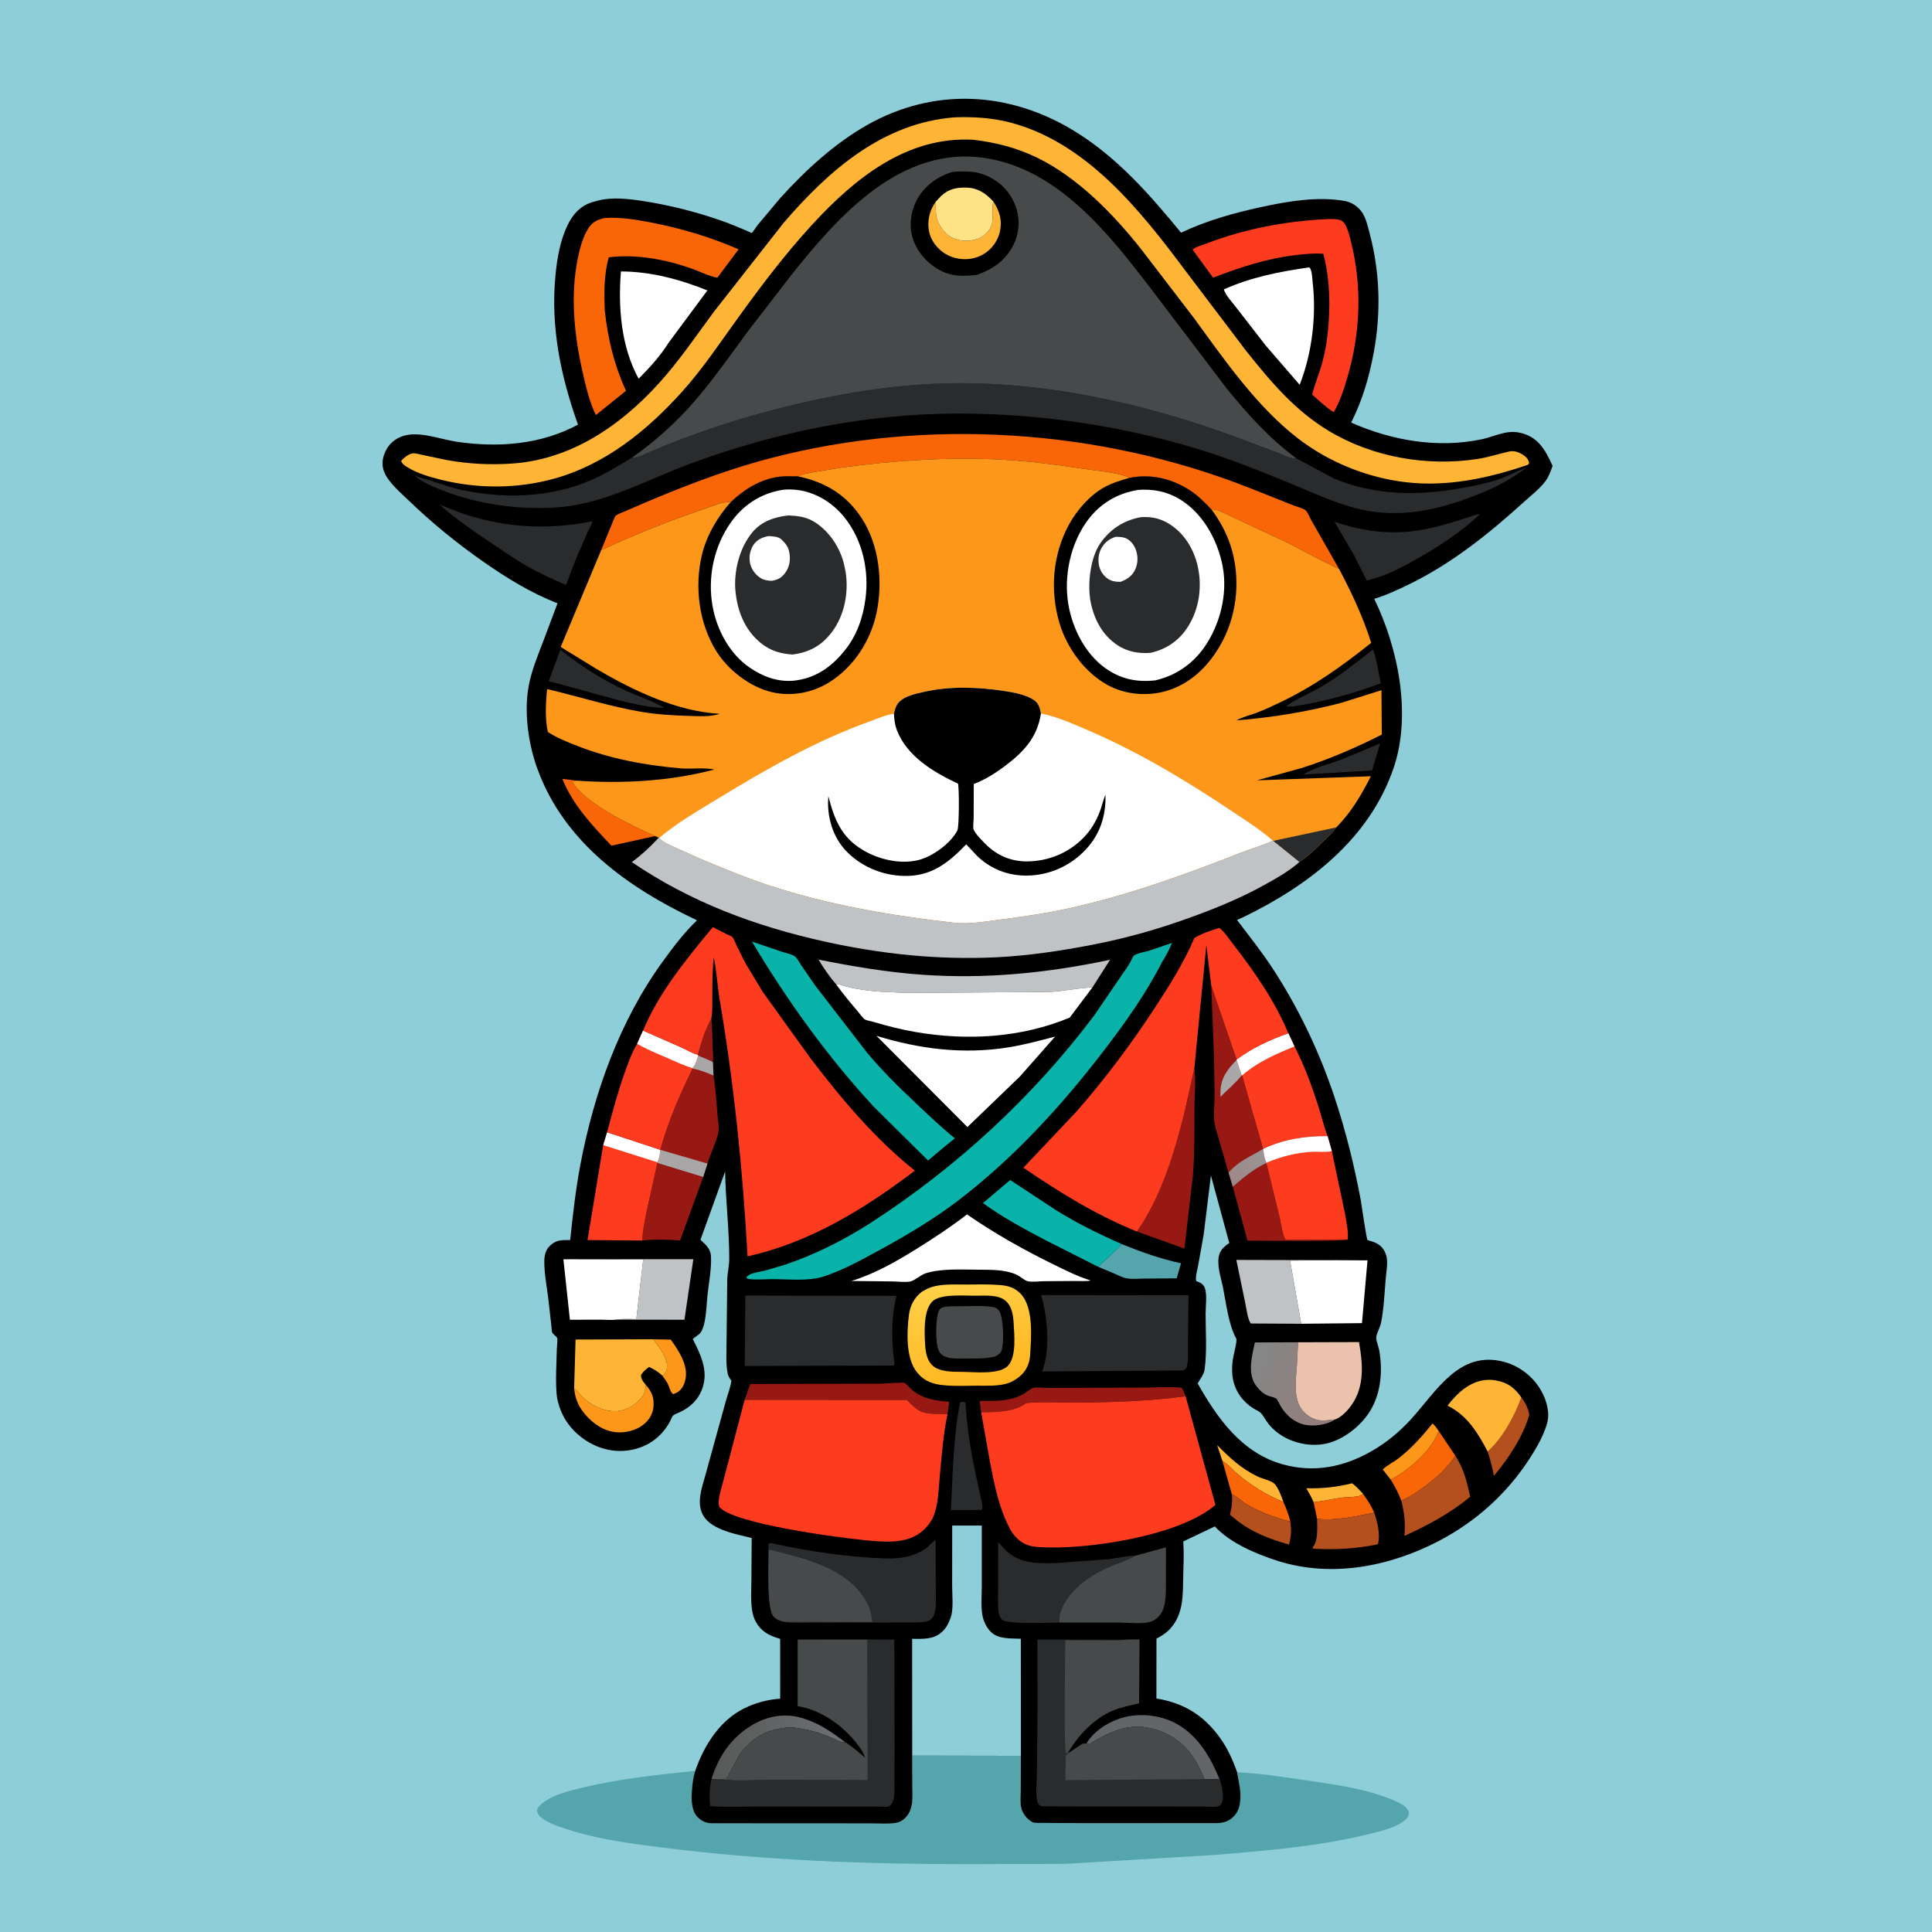 <svg version="1.1" xmlns="http://www.w3.org/2000/svg" style="display: block;" viewBox="0 0 2048 2048" width="1024" height="1024">
<defs>
	<linearGradient id="Gradient1" gradientUnits="userSpaceOnUse" x1="759.384" y1="1849.15" x2="883.694" y2="1858.45">
		<stop class="stop0" offset="0" stop-opacity="1" stop-color="rgb(88,89,89)"/>
		<stop class="stop1" offset="1" stop-opacity="1" stop-color="rgb(107,111,113)"/>
	</linearGradient>
	<linearGradient id="Gradient2" gradientUnits="userSpaceOnUse" x1="1413.69" y1="1477.88" x2="1323.4" y2="1447.83">
		<stop class="stop0" offset="0" stop-opacity="1" stop-color="rgb(147,125,122)"/>
		<stop class="stop1" offset="1" stop-opacity="1" stop-color="rgb(132,135,135)"/>
	</linearGradient>
	<linearGradient id="Gradient3" gradientUnits="userSpaceOnUse" x1="1304.36" y1="1250.86" x2="1338.19" y2="1222.41">
		<stop class="stop0" offset="0" stop-opacity="1" stop-color="rgb(159,136,134)"/>
		<stop class="stop1" offset="1" stop-opacity="1" stop-color="rgb(153,149,151)"/>
	</linearGradient>
	<linearGradient id="Gradient4" gradientUnits="userSpaceOnUse" x1="1043.2" y1="1472.48" x2="1011.75" y2="1356.99">
		<stop class="stop0" offset="0" stop-opacity="1" stop-color="rgb(255,181,30)"/>
		<stop class="stop1" offset="1" stop-opacity="1" stop-color="rgb(255,208,72)"/>
	</linearGradient>
</defs>
<path transform="translate(0,0)" fill="rgb(141,206,216)" d="M -0 -0 L 2048 0 L 2048 2048 L -0 2048 L -0 -0 z"/>
<path transform="translate(0,0)" fill="rgb(85,165,172)" d="M 966.986 1861.03 L 1082.2 1861.24 L 1081.97 1898.77 C 1081.96 1904.35 1081.19 1911.35 1082.61 1916.75 C 1083.59 1920.46 1085.72 1924.09 1088.37 1926.86 C 1089.82 1928.37 1092.89 1931.03 1094.85 1931.75 C 1097.38 1932.68 1102.52 1932.24 1105.38 1932.37 L 1150.32 1932.64 L 1289.74 1932.62 C 1297.17 1932.49 1303.38 1930.52 1308.5 1924.81 C 1315.5 1917.01 1315.46 1905.73 1314.45 1895.9 L 1311.4 1878.66 C 1335.28 1879.84 1359.19 1883.45 1382.81 1886.95 C 1414.39 1891.62 1450.4 1896.22 1479.69 1909.42 C 1485.74 1912.15 1491.07 1914.83 1493.57 1921.25 C 1493.35 1923.13 1493.29 1924.83 1492.1 1926.41 C 1484.43 1936.66 1462.95 1941.27 1450.9 1944.25 C 1397.67 1957.41 1342.01 1961.7 1287.5 1966.35 L 1129.56 1975.76 L 1025.5 1976.09 C 918.004 1976.07 810.59 1972.17 703.832 1958.7 C 670.016 1954.44 634.932 1950.05 602.385 1939.47 C 593.755 1936.67 584.749 1933.94 577.02 1929.06 C 573.135 1926.6 570.239 1924.05 569.12 1919.5 C 569.512 1917.73 569.851 1916.57 571.074 1915.18 C 581.461 1903.36 603.594 1898.33 618.423 1894.76 C 657.711 1885.33 696.95 1881.39 736.969 1877.16 C 734.687 1884.31 733.722 1892.53 733.312 1900 C 732.839 1908.64 733.029 1919.43 739.331 1926.05 C 743.584 1930.51 748.584 1932.72 754.741 1932.78 L 881.902 1932.82 L 924.945 1932.91 C 932.518 1932.91 940.704 1933.51 948.194 1932.56 C 953.161 1931.93 956.717 1930.11 960.168 1926.47 C 968.895 1917.27 967.12 1904.15 967.099 1892.52 L 966.986 1861.03 z"/>
<path transform="translate(0,0)" fill="rgb(0,0,0)" d="M 736.969 1877.16 C 746.382 1850.24 762.897 1823.61 789.427 1810.67 C 801.075 1805 814.075 1801.51 827.018 1800.71 L 826.997 1737.23 L 825.456 1736.79 C 814.874 1733.65 806.615 1729.1 801.149 1719.07 C 794.546 1706.96 796.514 1688.9 796.516 1675.33 L 796.822 1630.34 C 781.005 1626.43 754.879 1621.95 745.783 1607.01 C 737.812 1593.91 743.846 1577.55 747.672 1563.94 L 769.253 1485.78 C 771.124 1478.6 774.492 1470.74 775.288 1463.5 L 774.677 1462.7 C 773.291 1460.82 772.047 1458.96 771.53 1456.65 C 769.128 1445.92 770.231 1432.36 770.175 1421.32 L 770.937 1355.13 C 771.301 1348.46 772.972 1341.57 773.005 1335 C 773.158 1303.91 769.113 1272.78 768.68 1241.74 L 742.514 1314.24 C 748.253 1319.57 753.429 1323.8 753.736 1332.25 C 754.218 1345.52 751.387 1359.82 749.962 1373.03 C 748.921 1382.69 748.833 1393.04 746.612 1402.46 C 745.716 1406.25 744.367 1411.12 741.5 1413.95 L 734.339 1419.37 C 742.517 1435.6 750.974 1452.41 744.79 1471 C 740.655 1483.42 731.988 1491.71 720.28 1497.15 C 717.724 1498.34 713.526 1499.46 712.427 1502.08 C 706.58 1516.02 695.488 1527.52 681.42 1533.31 C 665.303 1539.94 647.894 1539.62 631.934 1532.76 C 615.116 1525.52 600.767 1511.73 594.208 1494.5 C 592.145 1489.08 590.497 1483.38 590.025 1477.59 C 588.752 1461.96 589.92 1445.68 590.264 1429.99 C 590.311 1427.83 591.281 1419.74 590.586 1418.31 C 589.592 1416.27 586.43 1414.6 585.406 1412.57 C 584.762 1411.28 584.755 1407.64 584.539 1405.98 L 581.737 1381.2 C 580.242 1366.57 576.67 1350.37 577.015 1335.75 C 577.098 1332.22 577.804 1328.53 579.38 1325.34 C 581.566 1320.91 586.859 1316.67 591.615 1315.4 C 595.59 1314.34 600.305 1314.55 604.411 1314.49 C 607.237 1287.87 610.199 1261.17 615.178 1234.84 C 629.627 1158.46 656.806 1082.23 702.746 1018.95 C 713.738 1003.81 725.292 988.455 738.888 975.577 C 666.287 941.283 598.254 893.433 569.671 815.035 C 560.059 788.672 555.315 755.077 560.433 727.162 C 563.358 711.204 569.885 695.282 575.723 680.166 L 590.994 639.508 C 562.906 628.603 537.306 612.865 512.666 595.668 C 484.375 575.923 457.61 554.089 432.776 530.123 C 424.635 522.268 412.767 512.179 408.021 502 C 404.624 494.712 404.754 488.031 407.665 480.621 C 410.95 472.259 416.724 466.419 425 463 C 442.401 455.809 466.143 465.614 484.138 468.272 C 528.01 474.75 573.195 471.409 612.713 450.127 C 594.368 398.84 583.578 346.934 588.787 292.195 C 590.501 274.178 593.675 255.372 601.541 238.908 C 607.071 227.333 614.858 218.509 627.314 214.447 L 633 212.893 L 634.889 212.391 C 649.133 208.816 666.282 210.778 680.67 212.958 C 708.593 217.191 736.355 224.152 763.048 233.349 C 774.122 237.165 784.873 241.741 795.603 246.422 C 796.02 246.603 796.429 247.132 796.853 246.968 C 797.638 246.665 802.256 239.642 803.068 238.596 L 827.681 209.304 C 854.156 180.143 884.954 151.846 919.438 132.397 C 990.723 92.191 1070.63 96.83 1139.57 139.347 C 1184.63 167.133 1218.75 206.24 1251.96 246.658 C 1279.84 233.541 1308.35 225.633 1338.37 219.165 C 1366 213.212 1397.2 208.041 1425.22 213.002 C 1432.89 214.361 1439.37 218.629 1443.78 225.042 C 1448.16 231.424 1449.97 240.278 1451.95 247.709 C 1462.98 289.068 1464.02 332.61 1456.05 374.622 C 1451.11 400.695 1444.23 424.143 1432.28 447.973 C 1475.46 467.039 1524.04 475.488 1570.72 465.648 C 1583.9 462.87 1596.16 455.825 1609.94 458.458 C 1630.18 462.323 1638.05 476.723 1645.79 493.836 C 1643.84 499.471 1641.83 505.283 1638.21 510.099 C 1632.06 518.279 1622.79 525.392 1615.22 532.259 C 1578.29 565.775 1538.61 597.591 1493.48 619.483 C 1481.63 625.235 1469.36 630.979 1456.75 634.805 C 1482.18 686.934 1496.55 757.816 1477.24 814.23 C 1451.49 889.435 1387.49 938.321 1318.5 971.97 L 1311.26 975.167 C 1323.74 991.638 1336.64 1007.8 1348.04 1025.06 C 1375.98 1067.38 1398.51 1114.6 1414.52 1162.67 C 1426.52 1198.67 1435.67 1235.66 1442.6 1272.95 C 1443.53 1277.98 1448.32 1313.21 1449.71 1314.61 C 1449.85 1314.74 1452.83 1315.48 1453.27 1315.61 C 1461.07 1317.95 1466.26 1321.62 1469.01 1329.5 L 1469.4 1330.57 C 1471.62 1337.38 1469.59 1347.84 1468.96 1355 C 1467.57 1370.57 1467.04 1387.22 1463.88 1402.5 C 1462.89 1407.29 1459.32 1413.14 1458.87 1417.52 C 1458.52 1420.9 1461.55 1428.15 1462.17 1431.91 C 1465.54 1452.48 1464.18 1474.21 1454.07 1492.76 C 1445.1 1509.22 1427.18 1524.21 1409.08 1529.44 C 1393.56 1533.93 1374.93 1531.11 1361.05 1523.14 C 1353.55 1518.82 1347.62 1513.76 1342.64 1506.62 C 1340.67 1503.78 1338.59 1499.73 1336.05 1497.42 C 1333.88 1495.45 1330.73 1494.29 1328.24 1492.69 C 1318.04 1486.14 1310.51 1476.47 1307.56 1464.58 C 1305.68 1457 1305.79 1449.19 1306.77 1441.5 C 1307.33 1437.2 1311.7 1421.3 1310.53 1419.14 C 1302.08 1403.62 1299.83 1381.63 1296.33 1364.3 C 1294.22 1353.87 1289.34 1340.2 1292.5 1329.81 C 1294.13 1324.47 1298.56 1320.58 1303.09 1317.62 L 1283.63 1246.11 L 1275.9 1308.98 L 1269.87 1342.64 C 1269.06 1346.77 1266.83 1354.12 1268.11 1357.97 L 1269.22 1358.41 C 1273.25 1360.06 1275.77 1361.42 1277.26 1365.68 C 1279.67 1372.62 1278.03 1385.03 1278.01 1392.5 C 1277.97 1411.83 1279.61 1432.9 1276.9 1452.01 C 1276.54 1454.56 1275.43 1456.64 1274.19 1458.87 L 1269.56 1466.48 C 1290.58 1503.72 1316.64 1540.4 1360.03 1552.34 C 1393.19 1561.46 1424.72 1555.11 1454.12 1538.17 C 1469.99 1529.04 1483.29 1518.02 1495.65 1504.51 C 1522.72 1474.93 1546.69 1430.84 1594.56 1443.68 C 1610.85 1448.05 1625.27 1459.36 1633.61 1474.01 C 1639.47 1484.29 1643.3 1497.59 1639.85 1509.31 C 1636.05 1522.2 1629.01 1534.42 1621.78 1545.65 C 1597.69 1583.09 1564.65 1612.87 1525.22 1633.48 C 1473.23 1660.65 1411.67 1672.7 1354.61 1654.65 C 1332.09 1647.53 1304 1635.72 1287.75 1618.08 L 1254.3 1634.01 L 1254.42 1635.86 C 1255.11 1647.14 1254.58 1658.52 1254.29 1669.82 C 1253.8 1689.56 1255.01 1709.97 1241.06 1725.85 C 1236.81 1730.69 1231.6 1734.06 1225.91 1737.01 L 1225.85 1800.47 C 1254.81 1805.23 1276.02 1818.15 1293.34 1842.29 C 1301.29 1853.36 1306.91 1865.84 1311.4 1878.66 L 1314.45 1895.9 C 1315.46 1905.73 1315.5 1917.01 1308.5 1924.81 C 1303.38 1930.52 1297.17 1932.49 1289.74 1932.62 L 1150.32 1932.64 L 1105.38 1932.37 C 1102.52 1932.24 1097.38 1932.68 1094.85 1931.75 C 1092.89 1931.03 1089.82 1928.37 1088.37 1926.86 C 1085.72 1924.09 1083.59 1920.46 1082.61 1916.75 C 1081.19 1911.35 1081.96 1904.35 1081.97 1898.77 L 1082.2 1861.24 L 966.986 1861.03 L 967.099 1892.52 C 967.12 1904.15 968.895 1917.27 960.168 1926.47 C 956.717 1930.11 953.161 1931.93 948.194 1932.56 C 940.704 1933.51 932.518 1932.91 924.945 1932.91 L 881.902 1932.82 L 754.741 1932.78 C 748.584 1932.72 743.584 1930.51 739.331 1926.05 C 733.029 1919.43 732.839 1908.64 733.312 1900 C 733.722 1892.53 734.687 1884.31 736.969 1877.16 z"/>
<path transform="translate(0,0)" fill="rgb(152,25,19)" d="M 739.805 1118.08 C 743.238 1105.41 747.48 1091.29 754.01 1079.84 C 755.024 1089.98 755.216 1100.08 755.444 1110.25 C 755.557 1115.3 756.259 1120.93 755.715 1125.91 C 750.898 1123.17 745.2 1121.18 740.086 1118.97 L 739.805 1118.08 z"/>
<path transform="translate(0,0)" fill="rgb(254,181,54)" d="M 1392.47 1592.41 C 1390.33 1587.18 1387.59 1582.49 1384.73 1577.64 C 1402.15 1577.96 1416.35 1576.52 1433.3 1572.36 C 1437.72 1575.57 1441.25 1579.6 1444.95 1583.57 C 1443.4 1584.63 1442.35 1585.4 1440.5 1585.87 C 1434.98 1587.27 1428.3 1586.8 1422.56 1587.56 C 1412.51 1588.89 1402.53 1591.38 1392.47 1592.41 z"/>
<path transform="translate(0,0)" fill="rgb(254,181,54)" d="M 1295.84 1548.74 L 1290.21 1531.85 C 1303.43 1545.26 1315.66 1556.7 1332.84 1565.03 C 1337.48 1567.29 1346.8 1569.36 1350.37 1572.32 C 1354.71 1575.92 1358.63 1586.78 1360.47 1592.17 C 1341.55 1584.28 1327.13 1575.42 1311.51 1562.16 C 1306.28 1557.72 1301.84 1552.14 1295.84 1548.74 z"/>
<path transform="translate(0,0)" fill="rgb(252,151,26)" d="M 1474.32 1568.63 L 1465.77 1557.7 C 1470.81 1552.89 1477.97 1549.53 1483.55 1545.11 C 1496.93 1534.49 1507.89 1522.18 1518.52 1508.93 C 1521.26 1511.28 1523.08 1513.99 1525.12 1516.94 C 1517.01 1538.82 1494.08 1557.57 1474.32 1568.63 z"/>
<path transform="translate(0,0)" fill="rgb(252,151,26)" d="M 692.437 1419.7 L 710.994 1420.04 C 719.064 1431.16 729.058 1446.1 726.867 1460.5 C 726.015 1466.1 723.826 1471.79 719.089 1475.21 C 717.405 1476.43 715.442 1477.16 713.5 1477.85 C 710.635 1475.6 709.729 1470.99 708.261 1467.74 C 706.917 1464.76 704.945 1462.2 703.088 1459.53 L 702.349 1458.43 C 705.121 1456.25 706.403 1454.23 706.906 1450.68 C 708.497 1439.42 698.532 1428.18 692.437 1419.7 z"/>
<path transform="translate(0,0)" fill="rgb(41,43,45)" d="M 1462.92 788.077 L 1454.52 816.714 L 1381.36 821.044 C 1393.29 813.603 1409.67 809.695 1422.88 804.729 L 1462.92 788.077 z"/>
<path transform="translate(0,0)" fill="rgb(248,102,7)" d="M 1444.95 1583.57 C 1449.47 1589.95 1453.67 1596.23 1456.68 1603.48 C 1437.37 1607.24 1415.88 1612.33 1396.16 1610.03 L 1392.47 1592.41 C 1402.53 1591.38 1412.51 1588.89 1422.56 1587.56 C 1428.3 1586.8 1434.98 1587.27 1440.5 1585.87 C 1442.35 1585.4 1443.4 1584.63 1444.95 1583.57 z"/>
<path transform="translate(0,0)" fill="rgb(180,80,29)" d="M 1612.71 1481.38 C 1617.01 1487.04 1619.73 1492.44 1621.16 1499.48 C 1614.82 1522.5 1598.85 1546.32 1583.58 1564.5 C 1582.03 1555.53 1579.67 1547.34 1576.96 1538.67 C 1592.66 1524.99 1605.74 1500.83 1612.71 1481.38 z"/>
<path transform="translate(0,0)" fill="rgb(248,102,7)" d="M 1295.84 1548.74 C 1301.84 1552.14 1306.28 1557.72 1311.51 1562.16 C 1327.13 1575.42 1341.55 1584.28 1360.47 1592.17 C 1363.56 1599.05 1366.01 1605.6 1367.87 1612.91 C 1352.58 1609.14 1335.06 1602.75 1321.5 1594.6 C 1316.05 1591.32 1311.57 1586.56 1305.78 1583.91 L 1295.84 1548.74 z"/>
<path transform="translate(0,0)" fill="rgb(180,80,29)" d="M 1305.78 1583.91 C 1311.57 1586.56 1316.05 1591.32 1321.5 1594.6 C 1335.06 1602.75 1352.58 1609.14 1367.87 1612.91 L 1368.28 1617.5 C 1369.04 1624.83 1368.19 1630.2 1366.48 1637.35 C 1345.28 1631.38 1325.19 1623.63 1308.15 1609.22 C 1307.49 1608.66 1304.27 1606.21 1304.03 1605.62 C 1303.81 1605.06 1304.84 1601.2 1305.01 1600.16 C 1305.92 1594.93 1306.37 1590.62 1305.92 1585.34 L 1305.78 1583.91 z"/>
<path transform="translate(0,0)" fill="rgb(252,151,26)" d="M 684.49 1467.94 C 690.784 1474.98 693.46 1481.22 692.722 1491 C 692.139 1498.72 688.213 1505.22 682.239 1510.01 C 673.984 1516.64 662.106 1519.38 651.68 1518.07 C 637.819 1516.33 625.399 1506.57 617.345 1495.6 C 612.057 1488.41 609.452 1480.57 608.622 1471.7 C 611.943 1474.2 614.253 1477.59 617.17 1480.5 C 626.1 1489.41 638.039 1495.47 650.819 1495.93 C 659.433 1496.24 668.642 1492.53 674.973 1486.74 C 681.655 1480.63 684.097 1477.19 684.49 1467.94 z"/>
<path transform="translate(0,0)" fill="rgb(248,102,7)" d="M 694.527 886.285 L 648.115 896.423 C 628.203 875.55 606.922 852.889 596.143 825.668 L 610.756 827.484 L 606.753 828.5 C 610.318 836.301 621.182 844.946 628 850.011 C 647.757 864.689 670.784 875.421 693.049 885.729 L 694.527 886.285 z"/>
<path transform="translate(0,0)" fill="rgb(41,43,45)" d="M 1455.53 688.541 C 1459.61 699.798 1461.04 712.545 1463.76 724.24 C 1434.13 735.572 1402.56 743.901 1371.22 748.845 L 1363.5 748.947 C 1365.31 745.424 1392.71 732.413 1397.59 729.677 C 1418.41 718.019 1436.64 702.951 1455.53 688.541 z"/>
<path transform="translate(0,0)" fill="rgb(85,165,172)" d="M 1189.06 1318.78 C 1209.62 1327.13 1230.2 1334.48 1251.94 1339.13 L 1247.35 1355.1 L 1212.47 1355.36 C 1206.79 1355.38 1199.86 1356.13 1194.3 1355.11 C 1190.03 1354.32 1185.81 1352 1181.82 1350.31 L 1164.04 1342.83 L 1183 1325.09 C 1185.21 1322.9 1187.08 1321.32 1189.06 1318.78 z"/>
<path transform="translate(0,0)" fill="rgb(248,102,7)" d="M 1525.12 1516.94 L 1542.74 1543.17 C 1532.5 1559.45 1513 1574.83 1496.62 1585.02 C 1493.05 1587.24 1489.11 1588.77 1485.57 1591.01 C 1482.56 1583.1 1478.76 1575.82 1474.32 1568.63 C 1494.08 1557.57 1517.01 1538.82 1525.12 1516.94 z"/>
<path transform="translate(0,0)" fill="url(#Gradient1)" d="M 754.177 1886.04 C 761.668 1861.78 774.674 1842.53 796.5 1829.1 C 811.585 1819.82 829.662 1815.94 847.033 1820.35 C 866.46 1825.28 880.157 1834.94 895.939 1846.82 L 894.308 1846.8 C 890.592 1846.64 886.848 1844.33 883.491 1842.87 C 878.253 1840.59 872.919 1838.55 867.481 1836.79 C 859.914 1834.35 852.174 1832.85 844.326 1831.64 C 837.493 1830.6 831.71 1831.29 825 1832.68 L 823.221 1833.04 C 806.494 1836.49 792.489 1847.04 783.174 1861.17 L 770.235 1885.5 L 765.462 1886.36 L 754.177 1886.04 z"/>
<path transform="translate(0,0)" fill="rgb(98,102,104)" d="M 1151.83 1847.98 C 1159.61 1834.52 1176.12 1824.57 1190.83 1820.56 C 1209.49 1815.48 1232.23 1818.33 1248.93 1828.25 C 1270.83 1841.25 1283.3 1863.05 1292.72 1885.91 L 1276.66 1885.97 C 1273.88 1878.57 1270.16 1870.99 1265.92 1864.3 C 1255.14 1847.27 1238.99 1836.44 1219.37 1831.97 C 1195.11 1826.44 1174.54 1836.52 1154.5 1849.01 L 1151.83 1847.98 z"/>
<path transform="translate(0,0)" fill="rgb(41,43,45)" d="M 594.007 688.746 C 615.42 705.883 638.507 720.644 663.493 732.111 C 677.065 738.339 691.55 742.886 704.502 750.28 L 697.537 750.147 C 683.157 748.993 668.997 745.421 655 742.04 L 581.684 721.99 L 594.007 688.746 z"/>
<path transform="translate(0,0)" fill="rgb(180,80,29)" d="M 1456.68 1603.48 C 1460.18 1612.99 1463.38 1627.15 1460.64 1636.97 C 1437.77 1641.81 1415.29 1642.95 1392.01 1641.66 L 1391.5 1640.27 L 1392.59 1638.76 C 1397.33 1631.81 1396.28 1618.28 1396.16 1610.03 C 1415.88 1612.33 1437.37 1607.24 1456.68 1603.48 z"/>
<path transform="translate(0,0)" fill="rgb(41,43,45)" d="M 1017.71 1486.5 C 1020.56 1486 1021.02 1485.56 1023.5 1486.94 C 1025.11 1520.81 1032.17 1554.16 1039.56 1587.16 C 1040.29 1590.45 1042.44 1597.85 1040.75 1600.5 L 1034.25 1600.71 L 1008.02 1600.86 L 1010.19 1553.79 C 1011.61 1531.36 1013.35 1508.56 1017.71 1486.5 z"/>
<path transform="translate(0,0)" fill="rgb(152,25,19)" d="M 1040.06 1497.02 L 1038.52 1484.98 C 1054.2 1485.06 1069.43 1485.84 1083.82 1478.36 C 1086.79 1476.81 1092.91 1471.55 1095.66 1471.06 C 1099.73 1470.34 1105.54 1471.23 1109.81 1471.22 L 1146.05 1471.14 L 1212.08 1470.9 C 1225.41 1470.8 1239.24 1469.76 1252.5 1471.03 C 1254.58 1473.8 1255.57 1476.88 1256.77 1480.1 C 1218.66 1485.3 1179.06 1486.53 1140.58 1486.9 C 1133.77 1486.96 1090.05 1485.59 1087.04 1487.81 C 1074.83 1496.84 1054.81 1497.04 1040.06 1497.02 z"/>
<path transform="translate(0,0)" fill="rgb(180,80,29)" d="M 1542.74 1543.17 C 1551.74 1557 1554.96 1570.71 1558.47 1586.65 C 1537.06 1604.27 1513.87 1616.69 1488.74 1628.16 C 1489.9 1614.59 1488.79 1604.13 1485.57 1591.01 C 1489.11 1588.77 1493.05 1587.24 1496.62 1585.02 C 1513 1574.83 1532.5 1559.45 1542.74 1543.17 z"/>
<path transform="translate(0,0)" fill="rgb(152,25,19)" d="M 1306.82 1257.93 C 1318.32 1248.31 1328.54 1239.25 1342.41 1232.91 L 1356.75 1291.75 C 1358.32 1298.14 1359.36 1308.96 1362.8 1314.29 L 1428.73 1313.89 C 1425.48 1316.3 1335.57 1315.05 1322.43 1315.15 L 1306.82 1257.93 z"/>
<path transform="translate(0,0)" fill="rgb(254,181,54)" d="M 1576.96 1538.67 C 1567.02 1519.69 1555.82 1501.15 1536.15 1490.97 L 1534.43 1490.09 C 1539.34 1483.46 1546.09 1476.32 1552.84 1471.51 C 1562.56 1464.61 1573.29 1461.2 1585.25 1463.25 C 1598.03 1465.44 1605.56 1470.97 1612.71 1481.38 C 1605.74 1500.83 1592.66 1524.99 1576.96 1538.67 z"/>
<path transform="translate(0,0)" fill="url(#Gradient2)" d="M 1415.09 1504.69 L 1414.65 1505.02 C 1406.6 1510.35 1392.99 1512.3 1383.5 1510.36 C 1372.14 1508.04 1363.64 1500.55 1357.72 1490.89 C 1356.3 1488.58 1354.8 1484.68 1353.08 1482.76 C 1351.98 1481.53 1344.52 1479.82 1342.5 1478.82 C 1337.92 1476.56 1332.89 1471.31 1330.19 1466.93 C 1322.52 1454.53 1327.26 1436.38 1330.22 1423.04 L 1376.04 1422.86 L 1374.82 1447 C 1373.66 1462.44 1370.31 1484.3 1381.96 1496.5 C 1387.58 1502.39 1395.25 1506.09 1403.5 1505.83 L 1415.09 1504.69 z"/>
<path transform="translate(0,0)" fill="rgb(191,195,197)" d="M 612.577 1334.85 L 734.981 1334.8 L 725.546 1398.98 L 653.532 1398.86 C 660.346 1397.7 667.629 1398.24 674.536 1398.34 L 681.821 1335.29 L 613.827 1334.95 L 612.577 1334.85 z"/>
<path transform="translate(0,0)" fill="rgb(152,25,19)" d="M 696.835 1232.78 L 745.391 1247.63 L 720.94 1314.96 C 707.785 1313.8 693.996 1313.51 680.858 1315.03 C 681.105 1305.64 683.24 1295.76 684.953 1286.5 L 696.835 1232.78 z"/>
<path transform="translate(0,0)" fill="rgb(152,25,19)" d="M 789.355 1483.85 L 795.317 1467.14 L 933.142 1466.77 C 936.093 1466.76 957.524 1465.34 958.384 1465.76 C 961.156 1467.14 964.818 1471.84 967.489 1473.95 C 979.14 1483.15 991.931 1484.7 1006.2 1485.96 L 1004.41 1498.99 C 996.33 1498.65 984.247 1499.59 976.854 1496.44 C 970.556 1493.75 966.031 1488.81 961.35 1484 L 789.355 1483.85 z"/>
<path transform="translate(0,0)" fill="rgb(191,195,197)" d="M 1379.34 1403.25 L 1325.9 1402.95 C 1322.48 1398.25 1321.36 1387.47 1320.12 1381.74 L 1310.57 1335.57 L 1414.5 1335.84 L 1413.16 1335.94 L 1367.5 1336.26 L 1379.34 1403.25 z"/>
<path transform="translate(0,0)" fill="rgb(41,43,45)" d="M 1564.72 545.5 C 1567.18 545.166 1565.94 545.174 1568.46 545.5 C 1549.55 563.151 1526.96 578.243 1504.54 591.028 C 1492.68 597.794 1479.89 604.81 1467.14 609.759 C 1461.26 612.043 1454.91 613.497 1448.89 615.439 L 1434.91 587.806 L 1414.59 552.969 C 1440.58 562.193 1468.92 566.352 1496.44 563.19 C 1519.66 560.522 1542.65 552.936 1564.72 545.5 z"/>
<path transform="translate(0,0)" fill="rgb(152,25,19)" d="M 1266 1132.73 C 1267.88 1145.34 1266.25 1159.53 1266.19 1172.34 C 1266.08 1196.69 1266.39 1221.18 1264.6 1245.48 L 1255.53 1323.54 L 1205.15 1305.46 C 1230.79 1269.25 1245.52 1220.77 1255.87 1177.93 L 1266 1132.73 z"/>
<path transform="translate(0,0)" fill="rgb(9,179,169)" d="M 1164.04 1342.83 L 1107.42 1314.2 C 1084.84 1302.2 1062.69 1290.43 1042 1275.32 L 1070.84 1250.87 L 1119.09 1282.64 C 1141.41 1296.62 1164.99 1308.16 1189.06 1318.78 C 1187.08 1321.32 1185.21 1322.9 1183 1325.09 L 1164.04 1342.83 z"/>
<path transform="translate(0,0)" fill="rgb(41,43,45)" d="M 465.84 534.924 C 475.14 538.324 484.164 542.438 493.589 545.439 C 538.523 559.743 581.53 561.721 627.793 552.604 C 628.085 554.843 624.344 560.98 623.174 563.476 L 609.778 594.289 L 599.983 620.121 C 586.558 614.156 572.787 608.104 559.991 600.891 C 546.043 593.029 532.653 583.548 519.319 574.668 C 500.9 562.401 482.534 549.488 465.84 534.924 z"/>
<path transform="translate(0,0)" fill="rgb(254,254,254)" d="M 653.532 1398.86 C 648.608 1399.55 642.599 1398.9 637.576 1398.91 L 604.115 1398.98 L 597.224 1334.91 L 612.577 1334.85 L 613.827 1334.95 L 681.821 1335.29 L 674.536 1398.34 C 667.629 1398.24 660.346 1397.7 653.532 1398.86 z"/>
<path transform="translate(0,0)" fill="rgb(254,254,254)" d="M 1414.5 1335.84 L 1449.62 1336.03 L 1443.74 1402.57 L 1379.34 1403.25 L 1367.5 1336.26 L 1413.16 1335.94 L 1414.5 1335.84 z"/>
<path transform="translate(0,0)" fill="rgb(152,25,19)" d="M 740.086 1118.97 C 745.2 1121.18 750.898 1123.17 755.715 1125.91 L 756.342 1140.1 C 758.671 1154.09 759.505 1168.89 760.664 1183.04 C 761.112 1188.5 762.67 1195.72 761.376 1201.06 C 758.742 1211.94 753.312 1222.67 749.938 1233.46 L 745.391 1247.63 L 696.835 1232.78 L 696.8 1232.03 C 698.896 1228.25 699.633 1223.17 700.024 1218.88 C 708.034 1189.01 720.572 1160.44 734.162 1132.74 L 733.927 1132.21 C 737.473 1129.39 738.661 1123.17 740.086 1118.97 z"/>
<path transform="translate(0,0)" fill="rgb(168,166,167)" d="M 740.086 1118.97 C 745.2 1121.18 750.898 1123.17 755.715 1125.91 L 756.342 1140.1 C 749.298 1137.15 741.704 1134.03 734.162 1132.74 L 733.927 1132.21 C 737.473 1129.39 738.661 1123.17 740.086 1118.97 z"/>
<path transform="translate(0,0)" fill="rgb(168,166,167)" d="M 700.024 1218.88 L 749.938 1233.46 L 745.391 1247.63 L 696.835 1232.78 L 696.8 1232.03 C 698.896 1228.25 699.633 1223.17 700.024 1218.88 z"/>
<path transform="translate(0,0)" fill="rgb(235,195,173)" d="M 1376.04 1422.86 L 1440.58 1422.67 C 1444.63 1444.98 1446.69 1469.12 1433.11 1488.79 C 1429.13 1494.56 1422.01 1502.58 1415.09 1504.69 L 1403.5 1505.83 C 1395.25 1506.09 1387.58 1502.39 1381.96 1496.5 C 1370.31 1484.3 1373.66 1462.44 1374.82 1447 L 1376.04 1422.86 z"/>
<path transform="translate(0,0)" fill="rgb(152,25,19)" d="M 1283.99 1044.86 L 1310.84 1123.12 L 1310.85 1123.74 L 1316.24 1139.99 L 1316.7 1139.99 L 1338.95 1217.93 C 1339.55 1222.17 1340.32 1228.85 1342.67 1232.5 L 1342.41 1232.91 C 1328.54 1239.25 1318.32 1248.31 1306.82 1257.93 L 1302.33 1243.04 L 1288.5 1195.51 C 1285.56 1185.25 1287.49 1172.88 1287.53 1162.24 L 1286.97 1122.06 L 1283.99 1044.86 z"/>
<path transform="translate(0,0)" fill="rgb(168,166,167)" d="M 1316.24 1139.99 C 1309.8 1147.97 1301.02 1155.38 1293.73 1162.69 L 1293.76 1156.91 C 1293.94 1143.22 1301.24 1133.11 1310.85 1123.74 L 1316.24 1139.99 z"/>
<path transform="translate(0,0)" fill="url(#Gradient3)" d="M 1338.95 1217.93 C 1339.55 1222.17 1340.32 1228.85 1342.67 1232.5 L 1342.41 1232.91 C 1328.54 1239.25 1318.32 1248.31 1306.82 1257.93 L 1302.33 1243.04 C 1312.63 1230.88 1325.71 1225.92 1338.95 1217.93 z"/>
<path transform="translate(0,0)" fill="rgb(41,43,45)" d="M 1122.76 1719.99 C 1113 1720 1068.46 1721.99 1062.68 1717.19 C 1060.48 1715.36 1059.16 1712.62 1058.69 1709.85 C 1057.27 1701.49 1058.06 1692.1 1058.05 1683.58 L 1058.09 1634.67 L 1066.45 1643.68 C 1081.1 1657.79 1100.27 1657.37 1119.26 1656.92 L 1175.1 1652.81 C 1184.66 1651.64 1194.02 1649.29 1203.67 1649.04 L 1202.02 1649.94 C 1193.1 1654.75 1182.82 1657.8 1173.51 1661.96 C 1153.31 1670.99 1130.81 1687.49 1123.93 1709.59 C 1122.89 1712.96 1122.87 1716.5 1122.76 1719.99 z"/>
<path transform="translate(0,0)" fill="rgb(254,181,54)" d="M 608.622 1471.7 L 610.117 1419.98 L 692.437 1419.7 C 698.532 1428.18 708.497 1439.42 706.906 1450.68 C 706.403 1454.23 705.121 1456.25 702.349 1458.43 C 697.805 1454.21 693.7 1451.61 688.082 1449 C 684.56 1451.63 681.809 1453.8 679.5 1457.58 C 679.5 1462.16 681.703 1464.51 684.49 1467.94 C 684.097 1477.19 681.655 1480.63 674.973 1486.74 C 668.642 1492.53 659.433 1496.24 650.819 1495.93 C 638.039 1495.47 626.1 1489.41 617.17 1480.5 C 614.253 1477.59 611.943 1474.2 608.622 1471.7 z"/>
<path transform="translate(0,0)" fill="rgb(254,254,254)" d="M 658.198 287.739 C 689.832 287.808 720.664 296.101 749.878 307.854 L 708.657 363.451 C 700.239 377.018 688.228 390.25 676.969 401.422 C 658.303 367.393 655.165 325.749 658.198 287.739 z"/>
<path transform="translate(0,0)" fill="rgb(191,195,197)" d="M 886.175 1043.18 C 879.347 1035.44 873.02 1026.07 867.674 1017.23 C 904.041 1024.48 941.147 1030.73 978.18 1033.3 C 1045.12 1037.96 1111.29 1031.38 1176.75 1017.36 L 1158.01 1046.69 C 1142.92 1047.29 1127.89 1050.67 1112.69 1051.49 L 964.719 1052.5 C 948.31 1051.94 931.293 1051.73 915.065 1049.29 C 909.398 1048.43 903.532 1047.51 898 1045.99 C 893.975 1044.89 890.426 1043.23 886.175 1043.18 z"/>
<path transform="translate(0,0)" fill="rgb(71,74,75)" d="M 1203.67 1649.04 L 1235.95 1640.28 L 1235.91 1678.1 C 1235.84 1686.68 1236.21 1696.91 1233.28 1705.01 L 1232.84 1706.27 C 1230.92 1711.41 1226.48 1716.27 1221.41 1718.46 C 1212.9 1722.14 1196.15 1720.01 1186.63 1720.02 L 1122.76 1719.99 C 1122.87 1716.5 1122.89 1712.96 1123.93 1709.59 C 1130.81 1687.49 1153.31 1670.99 1173.51 1661.96 C 1182.82 1657.8 1193.1 1654.75 1202.02 1649.94 L 1203.67 1649.04 z"/>
<path transform="translate(0,0)" fill="rgb(252,59,31)" d="M 643.595 1200.28 L 700.024 1218.88 C 699.633 1223.17 698.896 1228.25 696.8 1232.03 L 696.835 1232.78 L 684.953 1286.5 C 683.24 1295.76 681.105 1305.64 680.858 1315.03 L 622.776 1314.53 L 639.419 1213.9 L 643.595 1200.28 z"/>
<path transform="translate(0,0)" fill="rgb(254,254,254)" d="M 643.595 1200.28 L 700.024 1218.88 C 699.633 1223.17 698.896 1228.25 696.8 1232.03 L 639.419 1213.9 L 643.595 1200.28 z"/>
<path transform="translate(0,0)" fill="rgb(254,254,254)" d="M 1387.32 283.5 L 1388.53 283.867 L 1389.11 285.015 C 1390.96 288.933 1391 295.13 1391.5 299.432 C 1395.56 334.476 1390.78 375.04 1377.68 407.852 L 1342 366.629 L 1309.39 324.628 C 1305.59 319.572 1298.96 312.691 1297.34 306.773 C 1326.06 293.835 1356.31 287.95 1387.32 283.5 z"/>
<path transform="translate(0,0)" fill="rgb(254,254,254)" d="M 1025.06 1287.31 C 1053.42 1306.93 1083.82 1324.15 1114.75 1339.34 C 1128.34 1346.01 1141.77 1352.89 1156.27 1357.42 C 1150.95 1358.43 1144.53 1357.85 1139.06 1357.9 L 1106.85 1358.13 C 1101.85 1358.16 1094.27 1359.21 1089.5 1358.19 C 1086.3 1357.51 1081.17 1352.85 1077.78 1351.29 C 1065.4 1345.63 1050.6 1346.08 1037.25 1345.93 C 1019.74 1345.88 998.196 1344.43 981.356 1349.71 C 975.711 1351.47 969.742 1357.61 964.632 1358.49 C 959.162 1359.43 951.677 1358.43 946 1358.36 L 902.536 1357.88 C 926.81 1350.53 950.101 1337.23 971.561 1323.86 C 989.907 1312.43 1007.96 1300.54 1025.06 1287.31 z"/>
<path transform="translate(0,0)" fill="rgb(252,59,31)" d="M 681.636 1092.49 L 722.715 1110.55 C 728.059 1112.96 734.133 1116.81 739.805 1118.08 L 740.086 1118.97 C 738.661 1123.17 737.473 1129.39 733.927 1132.21 L 734.162 1132.74 C 720.572 1160.44 708.034 1189.01 700.024 1218.88 L 643.595 1200.28 C 648.925 1179.73 654.409 1159.46 661.404 1139.39 C 665.242 1128.37 669.396 1116.46 675.414 1106.44 L 681.636 1092.49 z"/>
<path transform="translate(0,0)" fill="rgb(254,254,254)" d="M 681.636 1092.49 L 722.715 1110.55 C 728.059 1112.96 734.133 1116.81 739.805 1118.08 L 740.086 1118.97 C 738.661 1123.17 737.473 1129.39 733.927 1132.21 C 724.842 1129.54 715.682 1125.11 706.988 1121.34 C 696.366 1116.73 685.375 1112.36 675.414 1106.44 L 681.636 1092.49 z"/>
<path transform="translate(0,0)" fill="rgb(252,59,31)" d="M 1310.84 1123.12 C 1327.36 1110.85 1346.33 1102.09 1365.69 1095.28 L 1372.24 1109.29 C 1382.93 1129.89 1390.74 1151.63 1397.81 1173.69 C 1401.05 1183.8 1403.51 1194.49 1407.3 1204.37 C 1383.37 1204.14 1360.76 1207.58 1338.95 1217.93 L 1316.7 1139.99 L 1316.24 1139.99 L 1310.85 1123.74 L 1310.84 1123.12 z"/>
<path transform="translate(0,0)" fill="rgb(254,254,254)" d="M 1310.84 1123.12 C 1327.36 1110.85 1346.33 1102.09 1365.69 1095.28 L 1372.24 1109.29 C 1352.98 1116.95 1332.39 1126.16 1316.7 1139.99 L 1316.24 1139.99 L 1310.85 1123.74 L 1310.84 1123.12 z"/>
<path transform="translate(0,0)" fill="rgb(252,59,31)" d="M 1407.3 1204.37 L 1411.81 1220.21 L 1425.79 1286.72 C 1427.19 1295.01 1429.47 1305.53 1428.73 1313.89 L 1362.8 1314.29 C 1359.36 1308.96 1358.32 1298.14 1356.75 1291.75 L 1342.41 1232.91 L 1342.67 1232.5 C 1340.32 1228.85 1339.55 1222.17 1338.95 1217.93 C 1360.76 1207.58 1383.37 1204.14 1407.3 1204.37 z"/>
<path transform="translate(0,0)" fill="rgb(254,254,254)" d="M 1407.3 1204.37 L 1411.81 1220.21 C 1405.35 1221.72 1398.23 1220.68 1391.61 1220.94 C 1375.1 1221.58 1357.8 1226.02 1342.67 1232.5 C 1340.32 1228.85 1339.55 1222.17 1338.95 1217.93 C 1360.76 1207.58 1383.37 1204.14 1407.3 1204.37 z"/>
<path transform="translate(0,0)" fill="rgb(254,254,254)" d="M 929.086 1098.03 C 975.117 1112.08 1020.8 1117.84 1068.56 1110.31 C 1085.48 1107.64 1101.92 1103.15 1118.47 1098.82 L 1080.95 1141.33 L 1025.48 1194.74 L 929.086 1098.03 z"/>
<path transform="translate(0,0)" fill="rgb(9,179,169)" d="M 797.107 998.098 L 829.15 1009.01 C 832.996 1010.3 839.271 1011.41 842.551 1013.74 C 844.993 1015.47 847.529 1020.52 849.197 1023.03 L 864.151 1044.73 L 918.832 1115.52 C 935.295 1135.37 953.61 1153.18 972.347 1170.84 C 985.326 1183.07 998.273 1195.52 1012.2 1206.68 L 1000.44 1216.19 L 983.758 1230.18 L 926.397 1173.36 C 877.27 1120.27 834.083 1060.2 797.107 998.098 z"/>
<path transform="translate(0,0)" fill="rgb(254,254,254)" d="M 886.175 1043.18 C 890.426 1043.23 893.975 1044.89 898 1045.99 C 903.532 1047.51 909.398 1048.43 915.065 1049.29 C 931.293 1051.73 948.31 1051.94 964.719 1052.5 L 1112.69 1051.49 C 1127.89 1050.67 1142.92 1047.29 1158.01 1046.69 L 1133.95 1078.73 C 1082.21 1100.14 1025.76 1103.36 971.094 1094.08 C 955.612 1091.45 940.744 1087.67 925.704 1083.19 C 923.315 1082.48 918.248 1081.69 916.488 1080.43 C 913.984 1078.64 911.032 1074.1 908.951 1071.68 C 901 1062.41 893.263 1053.14 886.175 1043.18 z"/>
<path transform="translate(0,0)" fill="rgb(41,43,45)" d="M 919.528 1737.98 L 947.969 1738 L 948.26 1859 L 948.076 1890.2 C 948.028 1895.11 948.42 1900.65 947.639 1905.49 C 947.253 1907.87 945.992 1911.49 944.261 1913.26 C 943.929 1913.59 942.615 1914.79 942 1915 C 939.772 1915.75 934.282 1915.04 931.778 1915.05 L 897.025 1915.06 L 803.62 1915.02 C 788.343 1915.01 772.526 1915.82 757.305 1914.86 L 752.667 1914.49 C 751.883 1905.32 752.031 1895 754.177 1886.04 L 765.462 1886.36 C 782.891 1888.35 801.75 1886.74 819.33 1886.72 L 919.825 1887.18 L 919.528 1737.98 z"/>
<path transform="translate(0,0)" fill="rgb(252,59,31)" d="M 1403.67 232.437 C 1408.51 232.117 1417.58 231.629 1422 233.905 C 1427.58 236.774 1430.27 249.045 1431.74 254.756 C 1444.15 302.9 1442.26 353.128 1428.08 400.75 C 1424.34 413.3 1420.47 425.638 1413.78 436.964 C 1405.47 431.653 1398.3 424.82 1390.98 418.255 C 1393.68 407.108 1398.37 396.131 1401.48 385.001 C 1407.13 364.758 1408.86 343.645 1409.17 322.716 C 1409.08 304.523 1407.53 286.672 1402.78 269.041 C 1393.03 268.222 1382.99 269.286 1373.31 270.43 C 1342.8 274.033 1314.42 283.381 1285.91 294.34 L 1264.17 264.614 C 1266.99 261.729 1275.09 259.587 1279 258.093 C 1318.98 242.82 1361.03 234.739 1403.67 232.437 z"/>
<path transform="translate(0,0)" fill="rgb(248,102,7)" d="M 640.823 231.121 C 657.717 229.939 674.57 232.828 691.091 236.044 C 722.806 242.218 753.323 251.429 782.986 264.271 L 760.377 294.431 C 751.193 292.65 741.333 287.583 732.426 284.46 C 705.057 274.86 674.298 269.2 645.291 272.743 C 640.146 291.512 640.334 310.088 641.116 329.32 C 644.427 359.525 650.944 386.518 663.555 414.262 L 631.65 439.987 C 625.252 427.132 621.619 411.784 618.347 397.823 C 608.978 357.832 604.114 314.235 612.537 273.688 C 614.773 262.922 617.744 251.256 623.769 241.917 C 628.143 235.134 633.297 232.846 640.823 231.121 z"/>
<path transform="translate(0,0)" fill="rgb(41,43,45)" d="M 790.073 1373.34 L 950.4 1373.68 C 944.297 1396.16 944.972 1422.54 948.231 1445.5 C 948.079 1446.19 947.77 1446.84 947.521 1447.5 L 789.482 1447.99 L 790.073 1373.34 z"/>
<path transform="translate(0,0)" fill="rgb(41,43,45)" d="M 1103.68 1372.83 L 1259.9 1373.01 L 1259.26 1423.75 C 1259.17 1431.17 1259.94 1440.04 1258.5 1447.32 C 1257.87 1450.52 1257.23 1451.11 1254.5 1452.77 L 1104.75 1453.76 C 1113.63 1430.12 1110.5 1396.82 1103.68 1372.83 z"/>
<path transform="translate(0,0)" fill="url(#Gradient4)" d="M 978.746 1368.54 C 991.351 1359.97 1010.27 1361.8 1024.97 1361.66 C 1036.51 1361.56 1048.09 1361.25 1059.6 1362.19 C 1068.53 1362.7 1076.24 1365.14 1082.39 1371.91 C 1095.81 1386.69 1093.17 1418.03 1091.93 1437 C 1091.38 1445.29 1087.8 1453.19 1081.48 1458.6 C 1077.38 1462.11 1072.74 1465 1067.53 1466.55 C 1057.47 1469.54 1045.59 1468.85 1035.15 1468.9 C 1023.81 1468.95 1011.98 1469.52 1000.69 1468.43 C 988.798 1467.29 979.886 1464.33 972.07 1454.72 C 960.098 1440 961.239 1412.32 963.485 1394 C 964.704 1384.05 969.183 1375.36 977.273 1369.32 C 978.37 1368.5 977.884 1368.63 978.746 1368.54 z"/>
<path transform="translate(0,0)" fill="rgb(0,0,0)" d="M 1035.2 1373.5 C 1044.74 1373.44 1058.51 1372.3 1066.05 1378.94 C 1072.42 1384.55 1073.93 1393.49 1074.42 1401.55 C 1075.17 1414.13 1077.8 1438.26 1068.29 1447.96 C 1058.88 1457.55 1031.9 1454.25 1019.46 1454.22 C 1010.01 1454.18 996.199 1454.35 988.778 1447.73 C 981.231 1440.99 980.757 1429.51 980.387 1420.17 C 979.921 1408.39 979.505 1388.32 988.374 1379.58 C 997.005 1371.07 1023.1 1373.71 1035.2 1373.5 z"/>
<path transform="translate(0,0)" fill="rgb(71,74,75)" d="M 1000.49 1385.5 C 1007.01 1384.33 1014.6 1384.76 1021.25 1384.66 C 1031.14 1384.51 1042.42 1383.86 1052.18 1385.45 C 1055.61 1386.01 1057.51 1387.04 1059.39 1390.09 C 1063.73 1397.16 1064.5 1423.82 1061.71 1431.57 C 1060.45 1435.08 1057.82 1436.42 1054.74 1438.03 C 1044.34 1440.48 1033.18 1440.06 1022.57 1440.06 C 1015.94 1440.05 1009.01 1440.58 1002.65 1438.42 C 999.339 1437.29 996.517 1434.78 995.039 1431.6 C 991.432 1423.85 991.657 1397.99 994.997 1390 C 996.286 1386.92 997.468 1386.65 1000.49 1385.5 z"/>
<path transform="translate(0,0)" fill="rgb(41,43,45)" d="M 814.822 1642.55 L 814.542 1636.5 C 815.194 1636.23 815.794 1635.72 816.5 1635.69 C 818.942 1635.61 823.013 1637.05 825.5 1637.55 L 848.5 1642.01 C 871.777 1646.11 895.228 1649.26 918.811 1650.91 C 929.817 1651.68 940.844 1652.62 951.876 1651.65 C 962.575 1650.71 972.702 1647.38 981.606 1641.34 C 983.704 1639.91 990.208 1632.68 991.823 1632.48 L 991.943 1682.23 C 991.941 1690.66 992.733 1699.95 991.151 1708.19 C 990.591 1711.11 989.589 1713.81 987.437 1715.95 C 985.845 1717.54 983.682 1718.55 981.5 1718.95 C 974.628 1720.22 966.614 1719.81 959.612 1719.86 L 921.326 1719.98 L 862.533 1720.05 C 853.449 1720.02 843.412 1720.8 834.426 1719.71 C 832.9 1719.53 832.754 1719.45 831.476 1719.1 C 827.285 1718.44 823.411 1716.91 820.344 1713.9 C 812.233 1705.95 814.95 1655.48 814.822 1642.55 z"/>
<path transform="translate(0,0)" fill="rgb(71,74,75)" d="M 814.822 1642.55 C 851.75 1651.81 896.967 1661.27 917.97 1697 C 922.174 1704.15 923.737 1711.21 924.653 1719.35 L 831.476 1719.1 C 827.285 1718.44 823.411 1716.91 820.344 1713.9 C 812.233 1705.95 814.95 1655.48 814.822 1642.55 z"/>
<path transform="translate(0,0)" fill="rgb(71,74,75)" d="M 895.939 1846.82 C 903.634 1851.27 910.021 1857.83 917.163 1863.15 L 916.826 1862.35 L 916.224 1861.04 C 915.229 1858.78 914.244 1856.56 912.851 1854.5 C 897.992 1832.5 873.385 1813.58 846.942 1808.81 L 845.534 1808.56 L 845.563 1737.99 L 919.528 1737.98 L 919.825 1887.18 L 819.33 1886.72 C 801.75 1886.74 782.891 1888.35 765.462 1886.36 L 770.235 1885.5 L 783.174 1861.17 C 792.489 1847.04 806.494 1836.49 823.221 1833.04 L 825 1832.68 C 831.71 1831.29 837.493 1830.6 844.326 1831.64 C 852.174 1832.85 859.914 1834.35 867.481 1836.79 C 872.919 1838.55 878.253 1840.59 883.491 1842.87 C 886.848 1844.33 890.592 1846.64 894.308 1846.8 L 895.939 1846.82 z"/>
<path transform="translate(0,0)" fill="rgb(9,179,169)" d="M 1189.97 1032.38 C 1192.84 1028.34 1195.71 1024.31 1198.15 1020 C 1198.94 1018.62 1200.9 1013.8 1201.98 1012.99 C 1205.58 1010.27 1213.14 1009.24 1217.5 1007.99 L 1242.31 999.538 C 1239.68 1006.47 1235.64 1013.62 1231.75 1019.94 C 1214.57 1053.69 1192.3 1084.82 1169.28 1114.8 C 1124.69 1172.88 1074.62 1227.44 1016.29 1272.17 C 989.807 1292.47 960.56 1309.83 931.263 1325.7 C 912.454 1335.89 893.009 1346.76 872.594 1353.3 C 856.815 1358.35 835.267 1355.91 818.785 1355.92 C 810.386 1355.93 800.384 1357.01 792.162 1355.5 L 791.21 1354 C 794.675 1349.14 804.424 1348.52 810.177 1347.13 L 832.215 1340.64 C 864.95 1329.46 895.419 1314.16 924.404 1295.34 C 1014.73 1236.7 1095.26 1162.37 1160 1076.28 L 1189.97 1032.38 z"/>
<path transform="translate(0,0)" fill="rgb(141,206,216)" d="M 966.986 1861.03 L 966.92 1737.22 C 978.691 1737.2 989.85 1738.24 999.076 1729.38 C 1003.04 1725.57 1005.39 1721.09 1007.27 1716 L 1007.79 1714.62 C 1010.98 1705.46 1009.31 1691.09 1009.32 1681.28 L 1009.37 1617.13 L 1040.72 1617.15 L 1040.74 1681.16 C 1040.76 1691.01 1039.66 1702.7 1041.42 1712.34 C 1042.62 1718.91 1045.77 1725.3 1050.51 1730.02 C 1058.37 1737.84 1071.78 1736.6 1082.13 1737.14 L 1082.2 1861.24 L 966.986 1861.03 z"/>
<path transform="translate(0,0)" fill="rgb(248,102,7)" d="M 637.275 583.139 L 648.897 554.843 C 649.628 553.138 651.39 547.906 652.694 546.716 C 654.523 545.047 659.526 543.301 661.846 542.283 C 711.807 520.353 764.294 499.357 817.138 485.577 C 982.162 442.544 1165.66 454.609 1324.1 517.055 L 1371.43 535.842 C 1374.34 537.028 1381.98 539.09 1384.06 540.998 C 1386.15 542.905 1388.49 548.882 1390.04 551.5 L 1419.35 602.884 C 1400.5 594.533 1382.8 584.441 1364.46 575.105 L 1306.82 548.228 C 1301.1 545.713 1290.15 539.051 1284.29 540.136 C 1277.39 532.943 1270.54 525.91 1262.22 520.346 C 1242.7 507.296 1220.09 502.021 1197 506.589 C 1195.75 505.806 1194.6 505.083 1193.19 504.633 C 1179.24 500.196 1161.87 498.977 1147.33 496.775 C 1119.15 492.51 1090.82 488.752 1062.34 487.269 C 1005.87 484.328 947.791 488.005 891.781 495.698 L 863.133 500.367 C 857.323 501.501 851.264 502.268 845.922 504.94 C 839.431 504.886 832.545 504.514 826.106 505.35 C 805.96 507.966 789.216 518.548 774.71 532.153 C 765.801 531.451 753.391 537.197 744.916 540.068 C 708.484 552.411 672.18 566.97 637.275 583.139 z"/>
<path transform="translate(0,0)" fill="rgb(41,43,45)" d="M 1292.72 1885.91 L 1292.9 1886 C 1295.29 1892.27 1297.75 1904.58 1295.21 1910.83 C 1294.33 1912.98 1293.37 1914.34 1291 1914.89 C 1286.64 1915.9 1279.93 1915.02 1275.38 1915.01 L 1240.99 1914.99 L 1153.02 1914.99 L 1106.54 1914.84 C 1104.2 1914.72 1102.99 1914.26 1101.05 1912.95 C 1096.89 1906.13 1099.08 1889.21 1099.13 1880.93 L 1099.84 1809.51 L 1099.67 1737.99 L 1194.4 1738.13 L 1207.83 1737.91 L 1207.48 1805.5 C 1197.88 1807.74 1188.06 1809.63 1178.95 1813.5 C 1160.88 1821.18 1144.41 1837.94 1134.11 1854.37 L 1132.68 1856.71 L 1133.65 1857.65 L 1148 1848.21 C 1149.84 1848.51 1149.26 1848.61 1150.84 1848.25 L 1151.83 1847.98 L 1154.5 1849.01 C 1174.54 1836.52 1195.11 1826.44 1219.37 1831.97 C 1238.99 1836.44 1255.14 1847.27 1265.92 1864.3 C 1270.16 1870.99 1273.88 1878.57 1276.66 1885.97 L 1292.72 1885.91 z"/>
<path transform="translate(0,0)" fill="rgb(71,74,75)" d="M 1151.83 1847.98 L 1154.5 1849.01 C 1174.54 1836.52 1195.11 1826.44 1219.37 1831.97 C 1238.99 1836.44 1255.14 1847.27 1265.92 1864.3 C 1270.16 1870.99 1273.88 1878.57 1276.66 1885.97 L 1129.3 1887.01 L 1129.64 1861.5 C 1130.8 1859.89 1132.1 1858.87 1133.65 1857.65 L 1148 1848.21 C 1149.84 1848.51 1149.26 1848.61 1150.84 1848.25 L 1151.83 1847.98 z"/>
<path transform="translate(0,0)" fill="rgb(71,74,75)" d="M 1194.4 1738.13 L 1207.83 1737.91 L 1207.48 1805.5 C 1197.88 1807.74 1188.06 1809.63 1178.95 1813.5 C 1160.88 1821.18 1144.41 1837.94 1134.11 1854.37 L 1132.68 1856.71 L 1130.13 1859.1 C 1127.42 1854.58 1129.23 1752.9 1129.26 1738.89 L 1167.49 1738.97 C 1176.01 1738.96 1184.76 1739.37 1193.23 1738.29 L 1194.4 1738.13 z"/>
<path transform="translate(0,0)" fill="rgb(41,43,45)" d="M 670.497 484.697 C 674.022 486.087 681.089 482.417 684.667 480.862 C 734.126 459.369 785.611 442.558 838 429.893 C 897.287 415.561 959.192 405.964 1020.32 406.217 C 1125.15 406.65 1232.07 432.519 1329.35 470.558 L 1355.93 480.5 C 1361.47 482.604 1368.12 486.687 1374.07 485.775 L 1414 507.233 C 1457.25 525.388 1504 525.662 1549.5 517.383 C 1561.7 515.163 1574.17 512.763 1586 508.963 C 1597.3 505.332 1607.92 499.621 1618.87 495.138 C 1596.72 512.06 1574.76 521.864 1548.51 530.851 C 1511.63 543.478 1475.12 548.646 1436.79 538.626 C 1414.4 532.774 1393.04 522.838 1371.69 514.046 C 1336.68 499.624 1302.59 485.78 1266.24 474.895 C 1185.99 450.862 1099.78 438.301 1015.98 438.394 C 918.822 438.502 823.978 457.597 733.037 491.02 C 687.248 507.85 641.291 534.033 591.988 537.724 C 550.928 540.798 508.005 534.829 469.531 520.048 C 459.632 516.245 447.609 511.154 439.559 504.242 L 481.25 517.439 C 529.767 529.516 582.642 528.558 628.771 507.99 C 643.438 501.45 656.774 492.955 670.497 484.697 z"/>
<path transform="translate(0,0)" fill="rgb(191,195,197)" d="M 698.83 888.184 C 702.467 892.734 709.781 895.521 715 897.992 L 741.324 909.854 C 765.423 919.924 789.836 930.124 814.648 938.295 C 878.467 959.312 944.255 970.484 1010.85 978.021 C 1028.09 979.972 1044.85 976.665 1061.94 974.498 C 1086.03 971.444 1109.76 967.92 1133.5 962.688 C 1195.38 949.052 1256.91 926.878 1315.76 903.635 C 1326.72 899.308 1338.77 896.307 1349.25 891.055 L 1349.81 891.313 L 1377.54 913.689 C 1366.56 923.414 1353.31 930.836 1340.54 937.95 C 1316.53 951.324 1291.94 961.492 1266.17 970.987 C 1230.48 984.137 1195.27 994.308 1157.91 1001.5 C 1124.42 1007.95 1089.97 1013.14 1055.87 1014.77 C 994.533 1017.69 934.124 1011.38 874.273 998.113 C 800.665 981.803 732.324 956.376 669.773 913.871 C 679.481 906.777 689.202 897.799 697.367 888.968 L 698.231 888.017 L 698.83 888.184 z"/>
<path transform="translate(0,0)" fill="rgb(252,59,31)" d="M 1205.15 1305.46 C 1161.88 1287.96 1123.23 1264.03 1084.82 1237.83 L 1141.11 1178.31 C 1171.72 1143.33 1199.15 1106.66 1224.55 1067.78 C 1240.04 1044.07 1254.94 1020.45 1266.07 994.319 C 1274.07 989.405 1283.54 986.539 1292.4 983.554 C 1297.96 987.535 1302.76 995.158 1307.01 1000.65 C 1329.63 1029.89 1351.42 1060.96 1365.69 1095.28 C 1346.33 1102.09 1327.36 1110.85 1310.84 1123.12 L 1283.99 1044.86 L 1278.8 1001.79 L 1266 1132.73 L 1255.87 1177.93 C 1245.52 1220.77 1230.79 1269.25 1205.15 1305.46 z"/>
<path transform="translate(0,0)" fill="rgb(252,59,31)" d="M 789.355 1483.85 L 961.35 1484 C 966.031 1488.81 970.556 1493.75 976.854 1496.44 C 984.247 1499.59 996.33 1498.65 1004.41 1498.99 C 999.998 1519.64 998.334 1542.43 996.312 1563.5 C 995.003 1577.14 994.866 1593.2 990.017 1606.12 C 987.577 1612.63 982.696 1618.86 977.379 1623.34 C 960.626 1637.44 935.831 1634.51 915.682 1632.54 C 888.276 1629.85 777.242 1615.25 762.562 1597.43 C 759.909 1590.97 765.039 1577.17 766.698 1570.03 L 789.355 1483.85 z"/>
<path transform="translate(0,0)" fill="rgb(252,59,31)" d="M 1256.77 1480.1 L 1288.41 1595.24 C 1250.72 1628.27 1150.89 1643.35 1101 1639.97 C 1090.05 1639.23 1082.71 1636.34 1075.48 1627.88 C 1071.09 1622.75 1068.09 1615.91 1065.44 1609.73 C 1057.29 1590.71 1053.4 1569.99 1049.42 1549.79 L 1040.06 1497.02 C 1054.81 1497.04 1074.83 1496.84 1087.04 1487.81 C 1090.05 1485.59 1133.77 1486.96 1140.58 1486.9 C 1179.06 1486.53 1218.66 1485.3 1256.77 1480.1 z"/>
<path transform="translate(0,0)" fill="rgb(254,181,54)" d="M 1012.24 124.369 C 1031.37 123.68 1051.47 124.862 1070.1 129.655 C 1151.47 150.594 1208.74 222.898 1256.58 286.973 L 1321.04 372.067 C 1346.82 404.387 1372.68 435.237 1408.67 456.839 C 1455.15 484.746 1512.6 494.694 1566.08 486.55 C 1577.7 484.781 1588.23 481.213 1599.59 478.646 C 1605.09 477.404 1610.36 479.371 1614.92 482.422 C 1618.36 484.718 1620.13 486.916 1620.95 491 L 1619.68 492.672 C 1578.06 506.891 1534.57 516.335 1490.39 511.183 C 1449.15 506.374 1408.18 489.79 1375.36 464.311 C 1331.94 430.6 1298.34 382.032 1266.23 337.92 L 1209.94 264.5 C 1180.61 227.334 1142.54 188.105 1099.44 167.163 C 1077.73 156.613 1055.45 150.935 1031.58 148.143 C 961.157 144.277 905.982 189.171 861.072 237.975 C 832.291 269.253 806.684 303.175 781.838 337.631 C 763.095 363.624 744.707 391.116 723.263 414.988 C 686.031 456.436 641.159 492.826 586.445 507.657 C 547.837 518.123 506.804 518.243 468.013 508.684 C 455.994 505.723 442.721 501.894 432.068 495.416 C 429.232 493.692 426.09 491.765 425.268 488.5 C 428.223 485.203 432.515 481.633 436.976 480.665 C 439.728 480.067 444.937 481.618 447.813 482.235 L 473.949 487.749 C 497.469 491.898 520.89 493.079 544.691 491.262 C 610.148 486.267 664.942 446.024 706.322 397.312 C 724.375 376.061 740.323 352.71 756.9 330.315 L 830.453 236.494 C 878.339 180.808 935.803 130.133 1012.24 124.369 z"/>
<path transform="translate(0,0)" fill="rgb(252,59,31)" d="M 681.636 1092.49 C 698.615 1051.7 727.776 1016.6 755.584 982.781 L 770.421 990.337 C 771.697 990.968 775.441 992.28 776.312 993.238 C 778.096 995.201 779.551 999.684 780.698 1002.11 L 790.115 1020.85 L 808.469 1051.35 L 860.04 1123 C 892.854 1165.98 927.464 1206.95 969.757 1240.96 C 916.588 1281.38 858.491 1317.21 792.443 1331.75 C 787.36 1240.07 778.236 1150.02 762.836 1059.46 C 760.333 1044.74 759.767 1029.26 756.589 1014.78 C 755.033 1028.74 755.209 1042.7 755.098 1056.72 C 755.037 1064.39 755.451 1072.29 754.01 1079.84 C 747.48 1091.29 743.238 1105.41 739.805 1118.08 C 734.133 1116.81 728.059 1112.96 722.715 1110.55 L 681.636 1092.49 z"/>
<path transform="translate(0,0)" fill="rgb(71,74,75)" d="M 670.497 484.697 C 695.298 467.202 717.699 446.917 737.479 423.867 C 757.323 400.742 774.905 375.526 792.952 351 L 838.457 292.05 C 888.885 228.565 955.78 152.981 1046.04 167.803 C 1122.89 180.424 1176.42 248.979 1220.8 307.053 L 1299.87 411.169 C 1322.17 438.62 1345.39 464.736 1374.07 485.775 C 1368.12 486.687 1361.47 482.604 1355.93 480.5 L 1329.35 470.558 C 1232.07 432.519 1125.15 406.65 1020.32 406.217 C 959.192 405.964 897.287 415.561 838 429.893 C 785.611 442.558 734.126 459.369 684.667 480.862 C 681.089 482.417 674.022 486.087 670.497 484.697 z"/>
<path transform="translate(0,0)" fill="rgb(0,0,0)" d="M 1009.54 182.292 C 1016.54 181.605 1024.29 181.472 1031.26 182.268 C 1045.65 183.907 1059.77 192.338 1068.5 203.746 C 1076.84 214.652 1081.22 228.895 1079.34 242.59 L 1079.07 244.5 C 1078.37 249.729 1076.87 254.219 1074.59 258.952 C 1066.5 275.71 1052.73 285.424 1035.52 291.347 C 1022.6 292.944 1010.75 293.337 998.706 287.647 C 984.586 280.975 972.615 268.143 967.74 253.216 C 963.442 240.055 965.113 225.134 971.393 212.902 C 979.347 197.41 993.212 187.213 1009.54 182.292 z"/>
<path transform="translate(0,0)" fill="rgb(254,181,54)" d="M 1052.95 213.557 C 1059.57 223.658 1062.58 233.324 1059.94 245.5 C 1057.87 254.994 1051.65 263.703 1043.48 268.867 C 1034.25 274.701 1022.96 276.134 1012.47 273.412 C 1002.3 270.774 994.051 264.408 988.689 255.389 C 983.673 246.953 983.022 236.497 985.511 227.133 C 986.777 222.37 989.105 217.912 991.861 213.854 C 992.005 220.563 991.492 229.056 994.339 235.188 C 997.776 242.587 1003.68 250.062 1011.56 252.897 L 1012.81 253.331 C 1019.84 255.948 1028.53 255.761 1035.66 253.412 C 1041.64 251.446 1047.19 246.931 1049.97 241.206 L 1050.5 240.04 C 1053.97 232.508 1051.04 222.754 1052.74 214.508 L 1052.95 213.557 z"/>
<path transform="translate(0,0)" fill="rgb(254,226,134)" d="M 991.861 213.854 L 997.714 207.64 C 1005.55 200.238 1014.27 198.553 1024.71 198.88 C 1036.81 199.259 1045.03 205.08 1052.95 213.557 L 1052.74 214.508 C 1051.04 222.754 1053.97 232.508 1050.5 240.04 L 1049.97 241.206 C 1047.19 246.931 1041.64 251.446 1035.66 253.412 C 1028.53 255.761 1019.84 255.948 1012.81 253.331 L 1011.56 252.897 C 1003.68 250.062 997.776 242.587 994.339 235.188 C 991.492 229.056 992.005 220.563 991.861 213.854 z"/>
<path transform="translate(0,0)" fill="rgb(252,151,26)" d="M 845.922 504.94 C 851.264 502.268 857.323 501.501 863.133 500.367 L 891.781 495.698 C 947.791 488.005 1005.87 484.328 1062.34 487.269 C 1090.82 488.752 1119.15 492.51 1147.33 496.775 C 1161.87 498.977 1179.24 500.196 1193.19 504.633 C 1194.6 505.083 1195.75 505.806 1197 506.589 C 1220.09 502.021 1242.7 507.296 1262.22 520.346 C 1270.54 525.91 1277.39 532.943 1284.29 540.136 C 1290.15 539.051 1301.1 545.713 1306.82 548.228 L 1364.46 575.105 C 1382.8 584.441 1400.5 594.533 1419.35 602.884 C 1432.7 627.963 1445 654.315 1453.54 681.44 C 1422.8 705.909 1392.38 727.77 1356.7 744.671 C 1348.48 748.565 1340.1 752.589 1331.58 755.772 C 1324.76 758.318 1317.03 760.007 1310.74 763.614 C 1347.28 760.774 1386.59 754.396 1421.99 744.978 L 1464.39 731.657 L 1464.77 778.698 C 1437.89 792.315 1408.15 805.247 1379.39 814.233 L 1332.45 827.184 L 1453.17 822.871 C 1443.19 842.626 1432.24 861.306 1416.44 877.088 C 1412.72 882.345 1407.87 886.763 1403.31 891.29 C 1395.55 899.006 1386.67 907.63 1377.54 913.689 L 1349.81 891.313 L 1349.25 891.055 C 1338.77 896.307 1326.72 899.308 1315.76 903.635 C 1256.91 926.878 1195.38 949.052 1133.5 962.688 C 1109.76 967.92 1086.03 971.444 1061.94 974.498 C 1044.85 976.665 1028.09 979.972 1010.85 978.021 C 944.255 970.484 878.467 959.312 814.648 938.295 C 789.836 930.124 765.423 919.924 741.324 909.854 L 715 897.992 C 709.781 895.521 702.467 892.734 698.83 888.184 L 698.231 888.017 L 694.527 886.285 L 693.049 885.729 C 670.784 875.421 647.757 864.689 628 850.011 C 621.182 844.946 610.318 836.301 606.753 828.5 L 610.756 827.484 C 659.285 830.899 710.084 828.274 757.275 815.73 C 746.247 813.369 732.786 815.446 721.24 814.457 C 683.508 811.223 646.605 804.314 611.258 790.423 C 600.983 786.386 589.957 782.009 580.73 775.902 C 577.648 761.61 578.492 744.94 579.976 730.447 C 613.506 738.373 646.457 748.943 680.5 754.687 C 697.062 757.482 714.12 758.417 730.887 758.884 C 741.486 759.179 752.866 760.05 763.039 756.661 C 717.539 754.227 671.236 731.96 632.362 709.155 L 594.356 685.806 L 637.275 583.139 C 672.18 566.97 708.484 552.411 744.916 540.068 C 753.391 537.197 765.801 531.451 774.71 532.153 C 789.216 518.548 805.96 507.966 826.106 505.35 C 832.545 504.514 839.431 504.886 845.922 504.94 z"/>
<path transform="translate(0,0)" fill="rgb(41,43,45)" d="M 1416.44 877.088 C 1412.72 882.345 1407.87 886.763 1403.31 891.29 C 1395.55 899.006 1386.67 907.63 1377.54 913.689 L 1349.81 891.313 L 1416.44 877.088 z"/>
<path transform="translate(0,0)" fill="rgb(0,0,0)" d="M 774.71 532.153 C 789.216 518.548 805.96 507.966 826.106 505.35 C 832.545 504.514 839.431 504.886 845.922 504.94 C 874.716 511.037 896.989 524.173 913.419 549.298 C 932.186 577.999 936.16 617.385 929.017 650.337 C 922.665 679.635 904.89 707.01 879.285 723.11 C 861.367 734.376 839.279 738.553 818.535 733.78 C 795.17 728.403 771.824 710.41 759.245 690.136 C 740.787 660.387 736.025 621.987 744.073 588.153 C 748.939 567.695 760.69 547.661 774.71 532.153 z"/>
<path transform="translate(0,0)" fill="rgb(254,254,254)" d="M 829.469 519.26 C 834.382 518.616 840.324 518.739 845.23 519.364 C 865.547 521.951 883.745 533.669 896.099 549.636 C 914.575 573.518 921.324 604.898 917.451 634.637 C 914.799 654.996 908.178 673.895 895.086 689.98 C 880.82 707.509 864.125 719.112 841.319 721.569 C 824.053 723.034 808.565 717.21 794.498 707.542 C 773.411 693.049 759.974 667.845 755.435 643.036 C 749.825 612.367 756.636 579.433 774.684 553.854 C 788.031 534.939 806.729 523.008 829.469 519.26 z"/>
<path transform="translate(0,0)" fill="rgb(41,43,45)" d="M 835.955 546.372 C 845.714 546.813 854.506 547.872 863 553.08 C 879.109 562.959 890.771 580.754 894.921 599.021 L 896.42 606.342 C 899.785 628.329 895.206 652.449 881.639 670.289 C 870.901 684.409 857.826 691.531 840.249 693.812 C 827.486 693.074 816.576 689.829 806.5 681.647 C 789.749 668.046 782.036 648.786 779.716 627.751 C 777.393 606.685 783.676 580.871 797.521 564.293 C 807.336 552.54 821.257 547.908 835.955 546.372 z"/>
<path transform="translate(0,0)" fill="rgb(254,254,254)" d="M 814.415 568.274 C 818.469 568.421 825.056 568.721 828.139 571.627 L 828.996 572.5 C 832.956 576.395 835.57 579.71 836.635 585.286 C 838.088 592.887 837.226 600.384 832.671 606.8 C 828.571 612.574 824.613 614.633 817.711 615.734 C 813.961 615.387 810.32 615.12 807 613.186 C 801.072 609.731 796.626 603.898 795.139 597.167 C 793.694 590.624 794.891 583.385 798.574 577.799 C 802.508 571.833 807.716 569.807 814.415 568.274 z"/>
<path transform="translate(0,0)" fill="rgb(0,0,0)" d="M 1197 506.589 C 1220.09 502.021 1242.7 507.296 1262.22 520.346 C 1270.54 525.91 1277.39 532.943 1284.29 540.136 C 1292.85 551.699 1299.77 564.156 1304.29 577.86 C 1315.02 610.477 1312.13 648.338 1296.33 678.846 C 1283.64 703.333 1264.13 723.968 1237.25 732.192 C 1216.96 738.4 1193.19 736.53 1174.43 726.346 C 1150.06 713.121 1130.92 686.926 1123.09 660.525 C 1112.78 625.748 1115.83 587.602 1133.38 555.674 C 1141.62 540.676 1155.44 524.808 1170.61 516.502 C 1178.97 511.926 1187.89 509.225 1197 506.589 z"/>
<path transform="translate(0,0)" fill="rgb(254,254,254)" d="M 1206.65 519.286 C 1221.92 518.164 1236.82 520.955 1250.05 528.867 C 1273.8 543.067 1288.67 568.926 1295.01 595.252 C 1302.03 624.437 1295.27 656.612 1279.45 681.855 C 1266.75 702.11 1248 715.761 1224.73 721.21 C 1204.81 723.398 1187.75 719.84 1171.32 708.004 C 1150.05 692.689 1136.48 665.355 1132.38 639.954 C 1127.57 610.121 1134.8 576.297 1152.8 551.764 C 1166.07 533.679 1184.62 522.762 1206.65 519.286 z"/>
<path transform="translate(0,0)" fill="rgb(41,43,45)" d="M 1209.21 548.236 C 1219.92 547.546 1229.03 549.142 1238.45 554.769 C 1255 564.65 1265.41 581.62 1269.61 600.184 C 1274.46 621.63 1271.31 645.129 1259.56 663.891 C 1250.22 678.825 1236.66 688.243 1219.55 692.034 C 1207.15 693.015 1194.98 690.864 1184.5 683.877 C 1168.64 673.301 1160.01 656.925 1156.24 638.664 C 1152.51 620.593 1155.53 591.704 1166.18 576.206 C 1176.67 560.948 1191.22 551.565 1209.21 548.236 z"/>
<path transform="translate(0,0)" fill="rgb(254,254,254)" d="M 1182.29 569.091 C 1185.89 569.094 1189.46 569.029 1192.87 570.344 C 1198.13 572.37 1201.98 577.285 1203.93 582.445 C 1206.41 588.963 1206.46 596.802 1203.58 603.206 C 1200.28 610.559 1195.22 613.878 1187.98 616.726 C 1184.96 616.798 1181.56 616.595 1178.68 615.626 C 1173.2 613.78 1168.86 609.278 1166.51 604.057 C 1163.63 597.655 1163.73 589.288 1166.65 582.932 C 1169.97 575.717 1174.97 571.745 1182.29 569.091 z"/>
<path transform="translate(0,0)" fill="rgb(254,254,254)" d="M 947.633 756.689 C 948.277 753.488 949.22 749.703 950.964 746.922 C 956.457 738.156 969.815 735.65 979.257 733.47 C 1006.78 727.116 1036.68 728.234 1064.44 732.461 C 1074.29 733.961 1087.6 736.339 1096 742.067 C 1101.01 745.487 1102.47 750.624 1103.44 756.297 C 1119.65 759.536 1135.91 766.632 1151.06 773.104 C 1205.16 796.212 1255.74 826.381 1304.58 859.061 C 1319.55 869.079 1335.72 879.212 1349.25 891.055 C 1338.77 896.307 1326.72 899.308 1315.76 903.635 C 1256.91 926.878 1195.38 949.052 1133.5 962.688 C 1109.76 967.92 1086.03 971.444 1061.94 974.498 C 1044.85 976.665 1028.09 979.972 1010.85 978.021 C 944.255 970.484 878.467 959.312 814.648 938.295 C 789.836 930.124 765.423 919.924 741.324 909.854 L 715 897.992 C 709.781 895.521 702.467 892.734 698.83 888.184 C 717.66 872.253 739.769 859.51 760.781 846.71 C 813.025 814.883 865.764 784.691 923.633 764.119 C 931.284 761.399 939.532 757.512 947.633 756.689 z"/>
<path transform="translate(0,0)" fill="rgb(0,0,0)" d="M 947.633 756.689 C 948.277 753.488 949.22 749.703 950.964 746.922 C 956.457 738.156 969.815 735.65 979.257 733.47 C 1006.78 727.116 1036.68 728.234 1064.44 732.461 C 1074.29 733.961 1087.6 736.339 1096 742.067 C 1101.01 745.487 1102.47 750.624 1103.44 756.297 C 1099.59 782.054 1084.55 797.738 1064.25 812.767 C 1054.17 820.23 1044 826.577 1032.24 831.077 L 1032.11 867.909 C 1032.08 870.232 1031.22 877.167 1031.94 879.003 C 1033.9 884.012 1040.73 890.734 1044.55 894.584 C 1056.45 906.566 1071.34 913.135 1088.24 913.13 C 1110.7 913.124 1132.27 904.467 1148.11 888.491 C 1156.13 880.4 1161.98 870.653 1165.97 860 C 1168.14 854.205 1169.4 848.127 1171.81 842.427 C 1172.47 864.897 1166.05 884.764 1150.31 901.22 C 1134.17 918.111 1112.19 927.876 1088.78 928.161 C 1068.78 928.405 1050.08 921.256 1035.73 907.251 L 1024.24 895.037 C 1006.72 913.211 989.179 927.8 962.617 928.497 C 938.907 929.12 915.489 920.385 898.556 903.735 C 884.235 889.653 877.672 870.169 877.753 850.435 L 878.112 844.068 C 884.391 868.676 891.991 887.654 914.906 901.207 C 931.701 911.14 954.221 916.431 973.444 911.719 C 988.434 908.044 1007.76 894.123 1014.84 880.282 C 1016.83 876.394 1016.86 835.923 1015.54 830.712 C 989.898 818.763 961.181 801.673 950.654 773.78 C 948.514 768.109 947.885 762.669 947.633 756.689 z"/>
</svg>